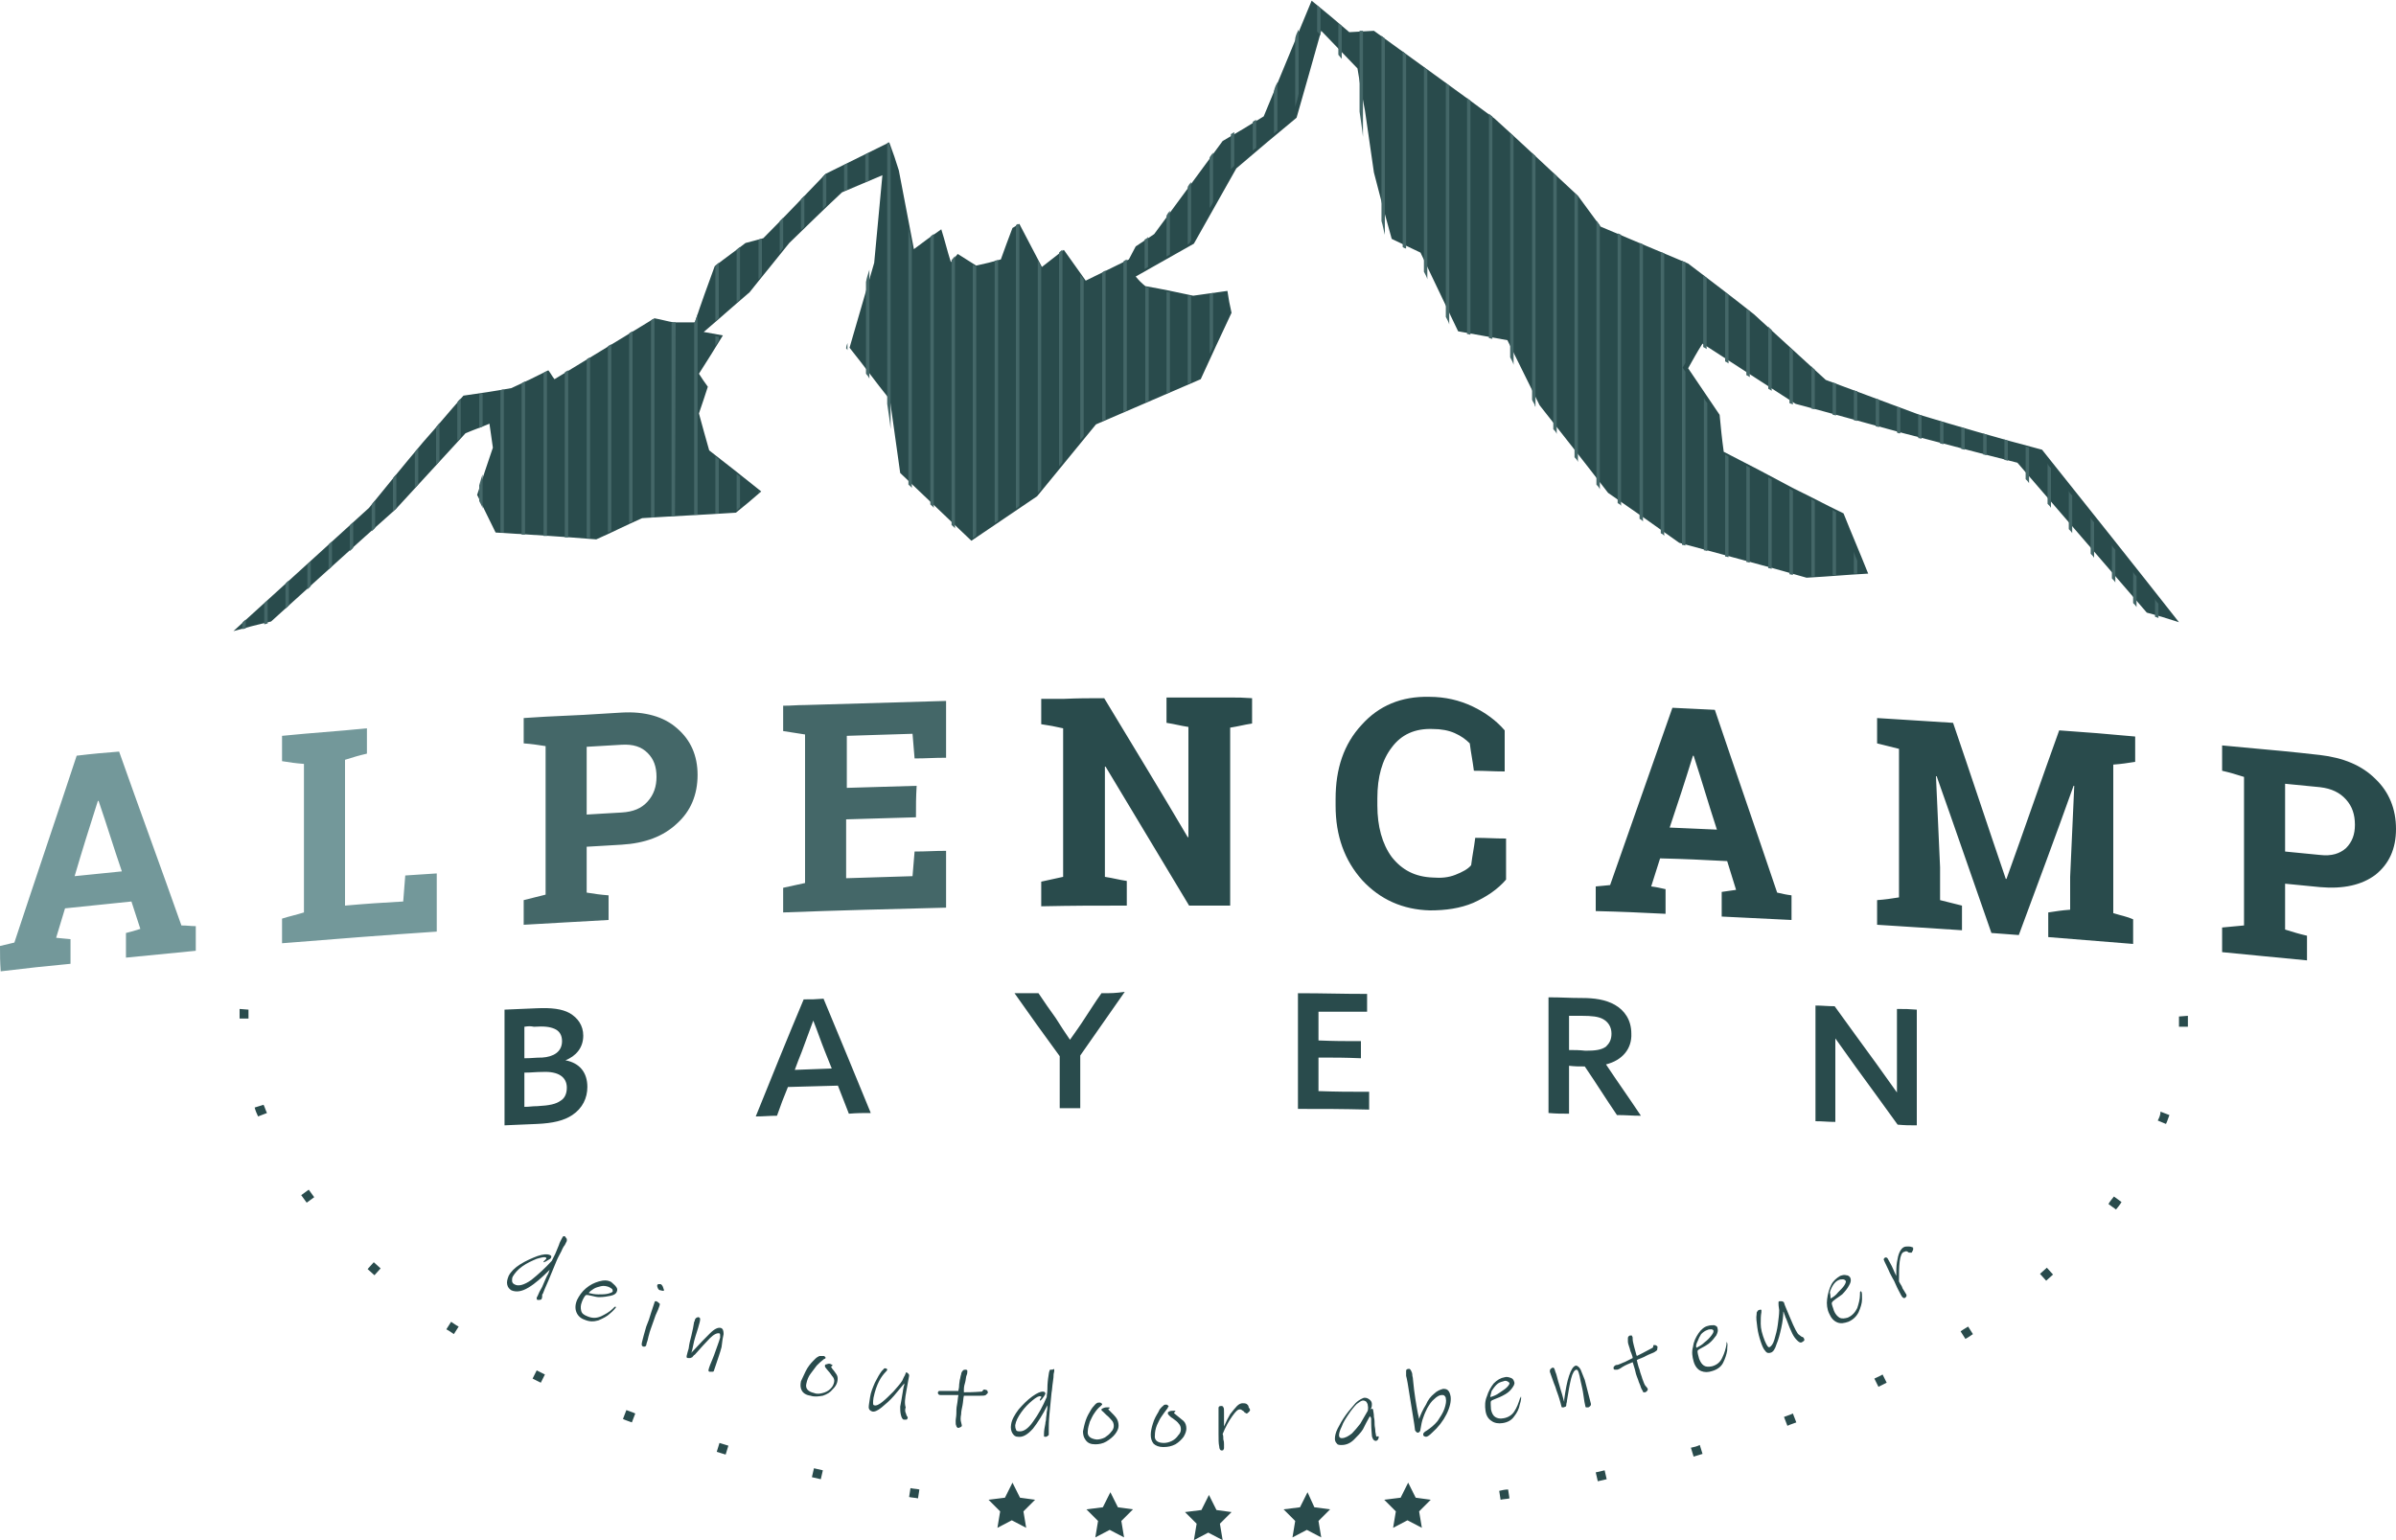 <?xml version="1.0" encoding="utf-8"?>
<!-- Generator: Adobe Illustrator 25.4.1, SVG Export Plug-In . SVG Version: 6.00 Build 0)  -->
<svg version="1.1" id="logo_x5F_ac" xmlns="http://www.w3.org/2000/svg" xmlns:xlink="http://www.w3.org/1999/xlink" x="0px"
	 y="0px" width="350px" height="225px" viewBox="0 0 350 225" style="enable-background:new 0 0 350 225;" xml:space="preserve">
<style type="text/css">
	.st0{fill:#73989A;}
	.st1{fill:#294B4C;}
	.st2{fill:#446768;}
</style>
<path id="fl_x5F_hell" class="st0" d="M0,138.2c0.9-0.2,1.3-0.3,2.1-0.5c3-9.1,6.1-18.2,9.1-27.3c2.5-0.3,3.7-0.4,6.2-0.6
	c3,8.5,6.1,16.9,9.1,25.4c0.9,0,1.3,0.1,2.1,0.1c0,1.5,0,2.2,0,3.6c-4.1,0.4-6.1,0.6-10.2,1c0-1.5,0-2.2,0-3.6
	c0.8-0.2,1.2-0.3,2.1-0.6c-0.5-1.6-0.8-2.4-1.3-4c-3.9,0.4-5.8,0.6-9.7,1c-0.5,1.7-0.8,2.6-1.3,4.3c0.8,0.1,1.2,0.1,2.1,0.2
	c0,1.5,0,2.2,0,3.6c-4.1,0.4-6.1,0.6-10.2,1.1C0,140.4,0,139.6,0,138.2z M10.9,128c2.8-0.3,4.1-0.4,6.9-0.7c-1.4-4.1-2-6.2-3.4-10.3
	h-0.1C12.9,121.4,12.2,123.6,10.9,128z M41.2,137.8c0-1.5,0-2.2,0-3.6c1.3-0.4,1.9-0.5,3.2-0.9c0-7.2,0-14.5,0-21.7
	c-1.3-0.1-1.9-0.2-3.2-0.4c0-1.5,0-2.2,0-3.7c1.3-0.1,1.9-0.2,3.2-0.3c2.4-0.2,3.6-0.3,6-0.5c1.3-0.1,1.9-0.2,3.2-0.3
	c0,1.5,0,2.2,0,3.7c-1.3,0.3-1.9,0.5-3.2,0.9c0,7.1,0,14.2,0,21.3c3.4-0.3,5.1-0.4,8.5-0.6c0.1-1.5,0.2-2.3,0.3-3.8
	c1.8-0.1,2.8-0.2,4.6-0.3c0,3.4,0,5.1,0,8.5C56.2,136.6,48.7,137.2,41.2,137.8z"/>
<path id="fl_x5F_dunkel" class="st1" d="M118.9,214.5c0.4,0.1,0.9,0.2,1.3,0.3l-0.3,1.3c-0.4-0.1-0.9-0.2-1.3-0.3L118.9,214.5z
	 M247,211.5l0.4,1.3c0.4-0.1,0.9-0.3,1.3-0.4l-0.4-1.3C247.9,211.3,247.5,211.4,247,211.5z M104.7,212.1c0.4,0.1,0.9,0.3,1.3,0.4
	l0.4-1.3c-0.4-0.1-0.9-0.3-1.3-0.4L104.7,212.1z M77.8,201.4c0.4,0.2,0.8,0.4,1.2,0.6l0.6-1.2c-0.4-0.2-0.8-0.4-1.2-0.6L77.8,201.4z
	 M219,217.8l0.2,1.3c0.4-0.1,0.9-0.1,1.3-0.2l-0.2-1.3C219.9,217.6,219.4,217.7,219,217.8z M233.1,215.1l0.3,1.3
	c0.4-0.1,0.9-0.2,1.3-0.3l-0.3-1.3C234,214.9,233.5,215,233.1,215.1z M91,207.3c0.4,0.2,0.8,0.3,1.3,0.5l0.5-1.3
	c-0.4-0.2-0.8-0.3-1.3-0.5L91,207.3z M132.8,218.7c0.4,0.1,0.9,0.1,1.3,0.2l0.2-1.3c-0.4-0.1-0.9-0.1-1.3-0.2L132.8,218.7z
	 M308,175.9l1.1,0.8c0.3-0.4,0.6-0.7,0.8-1.1l-1.1-0.8C308.5,175.2,308.2,175.5,308,175.9z M315.2,163.7l1.2,0.5
	c0.2-0.4,0.3-0.8,0.5-1.3l-1.3-0.5C315.6,162.9,315.4,163.3,315.2,163.7z M65.2,194.2c0.4,0.2,0.8,0.5,1.1,0.7l0.7-1.1
	c-0.4-0.2-0.8-0.5-1.1-0.7L65.2,194.2z M35,147.4c0,0.4,0,0.8,0,1.3v0.1h1.3v-0.1c0-0.4,0-0.8,0-1.2L35,147.4z M318.3,148.5v0.2
	c0,0.4,0,0.9,0,1.3h1.3c0-0.5,0-0.9,0-1.4v-0.2L318.3,148.5z M298,186.1l0.9,1c0.3-0.3,0.7-0.6,1-0.9l-0.9-1
	C298.7,185.5,298.3,185.8,298,186.1z M53.7,185.4c0.3,0.3,0.7,0.6,1,0.9l0.9-1c-0.3-0.3-0.7-0.6-1-0.9L53.7,185.4z M44,174.6
	c0.3,0.4,0.5,0.7,0.8,1.1l1.1-0.8c-0.3-0.4-0.5-0.7-0.8-1.1L44,174.6z M260.6,207l0.5,1.3c0.4-0.2,0.8-0.3,1.3-0.5l-0.5-1.3
	C261.5,206.7,261.1,206.8,260.6,207z M273.8,201.4l0.6,1.2c0.4-0.2,0.8-0.4,1.2-0.6l-0.6-1.2C274.7,201,274.2,201.2,273.8,201.4z
	 M37.2,161.8c0.1,0.4,0.3,0.9,0.5,1.3l1.3-0.5c-0.2-0.4-0.3-0.8-0.5-1.2L37.2,161.8z M286.4,194.5l0.7,1.1c0.4-0.2,0.8-0.5,1.1-0.7
	l-0.7-1.1C287.2,194,286.8,194.2,286.4,194.5z M179.6,101.9c-3.7,0-5.5,0-9.2,0c0,1.5,0,2.2,0,3.7c1.3,0.2,1.9,0.4,3.2,0.6
	c0,5.4,0,10.7,0,16.1h-0.1c-4-6.8-8.1-13.5-12.2-20.3c-2.4,0-3.6,0-6,0.1c-1.3,0-1.9,0-3.2,0c0,1.5,0,2.2,0,3.7
	c1.3,0.2,1.9,0.3,3.2,0.6c0,7.2,0,14.5,0,21.7c-1.3,0.3-1.9,0.4-3.2,0.7c0,1.5,0,2.2,0,3.6c5-0.1,7.5-0.1,12.5-0.1
	c0-1.5,0-2.2,0-3.6c-1.3-0.2-1.9-0.4-3.2-0.6c0-5.4,0-10.7,0-16.1h0.1c4.1,6.8,8.1,13.5,12.2,20.3c2.4,0,3.6,0,6,0
	c0-8.7,0-17.3,0-26c1.3-0.2,1.9-0.4,3.2-0.6c0-1.5,0-2.2,0-3.7C181.5,101.9,180.9,101.9,179.6,101.9z M220,128.5c0-2.4,0-3.6,0-6
	c-1.8,0-2.7-0.1-4.5-0.1c-0.2,1.6-0.4,2.4-0.6,4c-0.5,0.6-1.3,1-2.3,1.4c-1,0.4-2.1,0.5-3.3,0.4c-2.6-0.1-4.5-1.1-6-3
	c-1.4-1.9-2.1-4.5-2.1-7.5c0-0.4,0-0.6,0-1.1c0-3.1,0.7-5.6,2.1-7.4c1.4-1.9,3.4-2.8,6-2.7c1.2,0,2.3,0.2,3.2,0.6s1.6,0.9,2.2,1.5
	c0.2,1.6,0.4,2.4,0.6,4c1.8,0,2.7,0.1,4.5,0.1c0-2.4,0-3.6,0-6c-1.2-1.4-2.8-2.6-4.7-3.5s-4-1.4-6.3-1.4c-4.1-0.1-7.4,1.3-9.9,4.1
	c-2.6,2.8-3.8,6.4-3.8,10.8c0,0.4,0,0.6,0,1c0,4.4,1.3,8,3.9,10.9c2.6,2.8,5.9,4.3,9.9,4.4c2.3,0,4.4-0.3,6.3-1.1
	C217.2,131,218.8,129.9,220,128.5z M243.3,129.9c0,1.5,0,2.2,0,3.6c-4.1-0.2-6.1-0.3-10.2-0.4c0-1.5,0-2.2,0-3.6
	c0.9-0.1,1.3-0.1,2.1-0.2c3-8.6,6.1-17.3,9.1-25.9c2.5,0.1,3.7,0.2,6.2,0.3c3,8.9,6.1,17.8,9.1,26.7c0.9,0.2,1.3,0.3,2.1,0.4
	c0,1.5,0,2.2,0,3.6c-4.1-0.2-6.1-0.3-10.2-0.5c0-1.5,0-2.2,0-3.6c0.8-0.1,1.3-0.2,2.1-0.3c-0.5-1.7-0.8-2.5-1.3-4.2
	c-3.9-0.2-5.8-0.3-9.8-0.4c-0.5,1.6-0.8,2.5-1.3,4.1C242,129.6,242.4,129.7,243.3,129.9z M243.9,120.9c2.8,0.1,4.1,0.2,6.9,0.3
	c-1.4-4.3-2-6.5-3.4-10.8h-0.1C246,114.6,245.3,116.7,243.9,120.9z M308.7,133.4c0-7.2,0-14.5,0-21.7c1.3-0.1,1.9-0.2,3.2-0.4
	c0-1.5,0-2.2,0-3.7c-4.4-0.4-6.7-0.6-11.1-0.9c-2.6,7.2-5.1,14.5-7.7,21.7H293c-2.6-7.6-5.1-15.2-7.7-22.8c-3.1-0.2-4.7-0.3-7.9-0.5
	c-1.3-0.1-1.9-0.1-3.2-0.2c0,1.5,0,2.2,0,3.7c1.3,0.3,1.9,0.5,3.2,0.8c0,7.2,0,14.5,0,21.7c-1.3,0.2-1.9,0.3-3.2,0.4
	c0,1.5,0,2.2,0,3.6c5,0.3,7.5,0.5,12.4,0.8c0-1.5,0-2.2,0-3.6c-1.3-0.3-1.9-0.5-3.2-0.8c0-1.9,0-2.9,0-4.8
	c-0.2-4.4-0.4-8.9-0.6-13.3h0.1c2.7,7.6,5.3,15.2,8,22.9c1.6,0.1,2.4,0.2,4,0.3c2.7-7.3,5.4-14.5,8-21.8h0.1
	c-0.2,4.4-0.4,8.9-0.6,13.3c0,1.9,0,2.9,0,4.8c-1.3,0.1-1.9,0.2-3.2,0.4c0,1.5,0,2.2,0,3.6c5,0.4,7.5,0.6,12.4,1c0-1.5,0-2.2,0-3.6
	C310.7,133.9,310,133.8,308.7,133.4z M350,121.1c0,2.9-1,5.1-3,6.7c-2,1.5-4.7,2.1-8.1,1.8c-2-0.2-3-0.3-5.1-0.5c0,2.7,0,4,0,6.7
	c1.3,0.4,1.9,0.6,3.2,0.9c0,1.5,0,2.2,0,3.6c-5-0.5-7.5-0.7-12.4-1.2c0-1.5,0-2.2,0-3.6c1.3-0.1,1.9-0.2,3.2-0.3
	c0-7.2,0-14.5,0-21.7c-1.3-0.4-1.9-0.6-3.2-0.9c0-1.5,0-2.2,0-3.7c1.3,0.1,1.9,0.2,3.2,0.3c4.4,0.4,6.7,0.6,11.1,1.1
	c3.4,0.4,6.1,1.5,8.1,3.5C349,115.7,350,118.2,350,121.1z M344,120.5c0-1.5-0.4-2.7-1.3-3.7s-2.1-1.6-3.8-1.8c-2-0.2-3-0.3-5.1-0.5
	c0,4,0,6,0,9.9c2,0.2,3,0.3,5.1,0.5c1.7,0.2,2.9-0.2,3.8-1C343.6,123,344,121.9,344,120.5z M83.6,162.9c-1.2,0.8-2.8,1.2-5.2,1.3
	c-1.9,0.1-2.8,0.1-4.7,0.2c0-5.6,0-11.3,0-16.9c1.9-0.1,2.8-0.1,4.7-0.2c2.2-0.1,3.7,0.1,4.8,0.7c1.2,0.7,2,1.8,2,3.3
	c0,1.8-1.1,3-2.6,3.6l0,0c2.1,0.4,3.2,1.8,3.2,3.9C85.8,160.4,85.1,161.9,83.6,162.9z M76.6,150c0,1.8,0,2.8,0,4.6
	c1.1,0,1.6-0.1,2.6-0.1c1.6-0.1,2.9-0.8,2.9-2.4c0-0.9-0.4-1.5-1.1-1.8s-1.5-0.4-3-0.3C77.5,149.9,77.2,149.9,76.6,150z M82.8,158.9
	c0-1.6-1.3-2.4-3.5-2.3c-1.1,0-1.6,0.1-2.7,0.1c0,2,0,3,0,5c0.8,0,1.1-0.1,1.9-0.1c1.8-0.1,2.7-0.3,3.4-0.8
	C82.4,160.5,82.8,159.9,82.8,158.9z M127.2,162.6c-1.3,0-1.9,0-3.2,0.1c-0.6-1.6-1-2.5-1.6-4.1c-2.9,0.1-4.4,0.1-7.3,0.2
	c-0.7,1.7-1,2.5-1.6,4.2c-1.2,0-1.8,0.1-3.1,0.1c2.3-5.7,4.6-11.4,7-17.1c1.2,0,1.7,0,2.9-0.1C122.6,151.4,124.9,157,127.2,162.6z
	 M121.5,156.1c-0.4-1-0.6-1.5-1-2.5c-0.6-1.5-1.1-3-1.7-4.5l0,0c-0.6,1.6-1.1,3-1.7,4.6c-0.4,1-0.6,1.5-1,2.6
	C118.2,156.2,119.3,156.2,121.5,156.1z M160.9,145.1c-1,1.4-1.4,2.1-2.4,3.6c-0.7,1.1-1.5,2.2-2.2,3.2l0,0c-0.7-1-1.4-2.1-2.1-3.2
	c-1-1.4-1.5-2.1-2.5-3.6c-1.4,0-2.1,0-3.5,0c2.6,3.7,3.9,5.5,6.6,9.2c0,3.1,0,4.6,0,7.6c1.2,0,1.8,0,3,0c0-3.1,0-4.6,0-7.7
	c2.6-3.7,3.9-5.6,6.5-9.3C162.9,145.1,162.3,145.1,160.9,145.1z M199.7,147.8c0-1.1,0-1.6,0-2.6c-4,0-6.1-0.1-10.1-0.1
	c0,5.6,0,11.3,0,16.9c4.1,0,6.2,0,10.4,0.1c0-1.1,0-1.6,0-2.6c-3,0-4.4,0-7.4-0.1c0-2,0-2.9,0-4.9c2.5,0,3.7,0,6.2,0.1
	c0-1,0-1.5,0-2.5c-2.5,0-3.7,0-6.2-0.1c0-1.7,0-2.5,0-4.2C195.4,147.8,196.8,147.8,199.7,147.8z M234.6,155.5c2,3,3.1,4.5,5.1,7.5
	c-1.4,0-2.1-0.1-3.5-0.1c-1.9-2.8-2.8-4.3-4.7-7.1c-0.9,0-1.4,0-2.3-0.1c0,2.8,0,4.2,0,7c-1.2,0-1.8,0-3-0.1c0-5.6,0-11.3,0-16.9
	c2,0,3,0.1,4.9,0.1c1.7,0,3.4,0.2,4.8,1c1.4,0.8,2.4,2.2,2.4,4.2C238.4,153.2,237,154.9,234.6,155.5z M235.4,151
	c0-1-0.5-1.7-1.2-2.1c-0.7-0.4-1.7-0.5-3.2-0.5c-0.7,0-1.1,0-1.8,0c0,2,0,3,0,5c0.9,0,1.4,0,2.4,0.1c1.4,0,2.3-0.1,3-0.6
	C235.1,152.4,235.4,151.9,235.4,151z M277.1,154.5c0,1.8,0,3.5,0,5.1l0,0c-1-1.4-2-2.8-3-4.2c-2.5-3.4-3.7-5.1-6.1-8.4
	c-1.1,0-1.7-0.1-2.8-0.1c0,5.6,0,11.3,0,16.9c1.2,0,1.7,0.1,2.9,0.1c0-2.8,0-4.3,0-7.1c0-1.8,0-3.5,0-5.1l0,0c1,1.4,2,2.8,3,4.2
	c2.5,3.4,3.7,5.1,6.1,8.4c1.1,0.1,1.7,0.1,2.8,0.1c0-5.6,0-11.3,0-16.9c-1.2-0.1-1.7-0.1-2.9-0.1
	C277.1,150.2,277.1,151.6,277.1,154.5z M82.5,180.6c-0.1,0-0.1,0-0.2,0l-0.1,0.1c-0.1,0.2-0.3,0.5-0.5,1c0,0.1-0.2,0.5-0.6,1.5
	c-0.2,0.4-0.3,0.6-0.5,1c-1,1.1-2,2-3,2.8c-1,0.7-1.9,1-2.5,0.6c-0.2-0.1-0.3-0.3-0.3-0.5s0-0.4,0.1-0.6c0.3-0.5,0.7-1,1.4-1.5
	c0.7-0.5,1.4-0.8,2.1-1.1c0.7-0.2,1.1-0.3,1.3-0.2c0,0,0.1,0,0.1,0.1v0.1c0,0-0.1,0.1-0.2,0.2c-0.1,0.1-0.1,0.1-0.2,0.2
	c0,0,0,0,0,0.1l0,0c0,0,0.1,0,0.3-0.1s0.3-0.2,0.5-0.3s0.3-0.2,0.3-0.3c0.1-0.2,0-0.3-0.3-0.4c-0.3-0.1-0.8-0.1-1.7,0.2
	c-0.8,0.3-1.7,0.7-2.5,1.2s-1.4,1.1-1.7,1.7c-0.2,0.5-0.3,0.9-0.2,1.3c0.1,0.4,0.3,0.6,0.6,0.8c0.7,0.3,1.5,0.2,2.5-0.4
	c1-0.6,2-1.5,3.1-2.6c-0.1,0.3-0.2,0.6-0.4,0.9c-0.2,0.4-0.3,0.7-0.4,0.9c-0.1,0.3-0.2,0.4-0.3,0.7c-0.3,0.5-0.5,0.9-0.7,1.4
	c-0.1,0.1-0.1,0.2-0.1,0.3s0,0.1,0.1,0.2c0.1,0,0.2,0,0.3,0c0.2,0,0.3-0.1,0.3-0.1s0.1-0.2,0.1-0.4c0-0.1,0-0.1,0-0.2
	c0-0.1,0-0.1,0.1-0.2c0.1-0.3,0.4-1,0.8-1.9c0.4-1,0.8-1.9,1.2-2.9c0.2-0.5,0.5-1,0.7-1.4c0.2-0.5,0.4-0.8,0.5-0.9
	c0.1-0.2,0.2-0.4,0.3-0.6c0-0.1,0-0.2,0-0.3C82.6,180.7,82.5,180.6,82.5,180.6z M90,188c0.2,0.2,0.2,0.5,0.1,0.7
	c-0.1,0.3-0.4,0.5-0.9,0.6s-1,0.2-1.7,0.2c-0.6,0-1.6-0.4-1.9-0.3c-0.2,0.1-0.5,0.7-0.6,1c-0.2,0.5-0.2,0.9-0.1,1.3
	c0.1,0.4,0.4,0.6,0.9,0.8c0.7,0.3,1.3,0.3,2,0c0.6-0.3,1.2-0.6,1.7-1.1c0,0,0.1-0.1,0.2-0.2c0.1-0.1,0.1-0.1,0.2-0.1s0.1,0.1,0,0.2
	c-0.1,0.1-0.3,0.4-0.8,0.8c-0.4,0.4-1,0.7-1.7,1c-0.7,0.2-1.3,0.2-2-0.1c-0.6-0.2-1-0.6-1.2-1.1s-0.2-1.1,0.1-1.8
	c0.3-0.6,0.7-1.2,1.3-1.7c0.6-0.5,1.2-0.8,1.9-1c0.7-0.2,1.3-0.2,1.8,0.1C89.6,187.6,89.9,187.8,90,188z M89.4,188.3
	c-0.1-0.1-0.3-0.2-0.5-0.3c-0.3-0.1-0.7-0.2-1.1-0.1c-0.4,0.1-0.8,0.2-1.1,0.4c-0.3,0.2-0.6,0.4-0.7,0.6c0.4,0.1,0.9,0.2,1.4,0.2
	s1,0,1.4-0.1s0.6-0.2,0.7-0.3C89.5,188.5,89.5,188.4,89.4,188.3z M95.9,190.1c-0.1,0-0.2,0-0.2,0s-0.1,0.1-0.1,0.2
	c-0.1,0.3-0.3,0.9-0.5,1.5c-0.2,0.7-0.4,1.3-0.7,2c-0.3,1-0.5,1.8-0.6,2.2s-0.1,0.6,0.1,0.7c0.1,0,0.2,0.1,0.3,0
	c0.1,0,0.2-0.1,0.2-0.2c0-0.1,0.1-0.4,0.2-0.7c0.1-0.5,0.2-0.8,0.2-0.8c0.1-0.5,0.4-1.2,0.7-2.1c0.2-0.6,0.3-0.9,0.6-1.5
	c0.2-0.5,0.3-0.8,0.3-0.9C96.2,190.3,96.1,190.2,95.9,190.1z M96.8,187.9c-0.1-0.1-0.1-0.2-0.3-0.3c-0.1,0-0.2,0-0.3,0
	c-0.1,0-0.2,0.1-0.2,0.2c0,0.1,0,0.2,0.1,0.4s0.2,0.3,0.4,0.3c0.3,0.1,0.5,0.1,0.5,0c0,0,0-0.1-0.1-0.3
	C96.9,188.1,96.8,188,96.8,187.9z M105.7,194.9c0-0.5-0.1-0.8-0.4-0.9c-0.4-0.1-0.9,0.1-1.6,0.8s-1.5,1.5-2.4,2.5
	c-0.1,0.1-0.1,0.1-0.2,0.2c0,0.1-0.1,0.1-0.1,0.1c0.1-0.2,0.2-0.8,0.4-1.7c0.1-0.3,0.1-0.4,0.2-0.7c0.3-0.9,0.5-1.6,0.6-2
	s0.1-0.6,0-0.7c-0.2-0.1-0.3-0.1-0.4,0c-0.1,0-0.2,0.1-0.3,0.3c0,0.1,0,0.2-0.1,0.3c-0.1,0.6-0.2,1.2-0.4,2
	c-0.2,0.8-0.3,1.1-0.4,1.9c-0.1,0.4-0.2,0.6-0.3,1.1c0,0.1,0,0.1,0,0.2c0,0,0.1,0.1,0.2,0.1s0.2,0,0.3,0c0.1,0,0.2-0.1,0.3-0.1
	c0.2-0.2,0.2-0.3,0.4-0.4c0.9-1,1.6-1.8,2.2-2.4c0.6-0.6,1.1-0.8,1.4-0.7c0.1,0,0.1,0.2,0.1,0.6c-0.1,0.3-0.2,0.7-0.4,1.2
	c-0.2,0.5-0.4,1.2-0.7,1.9c-0.3,0.7-0.5,1.2-0.6,1.6c0,0.1,0,0.1,0,0.2c0.1,0.1,0.1,0.1,0.2,0.1s0.3,0,0.4,0s0.2-0.1,0.2-0.2
	c0.5-1.5,0.9-2.6,1.1-3.4C105.5,195.9,105.6,195.3,105.7,194.9z M121.6,200c-0.1-0.2-0.2-0.3-0.2-0.3s0-0.1,0.1-0.1l0.1-0.1v-0.1
	c0,0-0.1,0-0.2-0.1c-0.2-0.1-0.4-0.1-0.6,0c-0.2,0-0.3,0.1-0.3,0.2c0,0.1,0,0.2,0.1,0.3s0.2,0.3,0.4,0.5c0.3,0.3,0.5,0.7,0.7,0.9
	c0.2,0.3,0.2,0.6,0.1,0.9c-0.1,0.3-0.2,0.5-0.5,0.8s-0.7,0.5-1.1,0.6s-0.8,0.2-1.3,0c-0.9-0.2-1.3-0.7-1.1-1.4
	c0.1-0.5,0.3-1,0.6-1.4c0.3-0.4,0.6-0.8,0.9-1.2c0.3-0.3,0.6-0.6,1-0.9c0,0,0.1-0.1,0.2-0.1c0.1-0.1,0.1-0.1,0.1-0.1
	c0-0.1,0-0.1-0.1-0.2c-0.1-0.1-0.1-0.1-0.2-0.1c-0.2,0-0.4,0-0.6,0c-0.2,0.1-0.4,0.2-0.6,0.4s-0.3,0.3-0.3,0.3
	c-0.4,0.4-0.8,0.9-1.1,1.5c-0.3,0.6-0.5,1.1-0.7,1.5c-0.1,0.5-0.1,0.9,0.1,1.3c0.2,0.4,0.6,0.7,1.3,0.8c0.6,0.2,1.2,0.1,1.8,0
	c0.6-0.2,1.1-0.5,1.4-0.9c0.4-0.4,0.6-0.7,0.7-1.1c0.1-0.4,0.1-0.8-0.1-1.1C122.1,200.7,121.9,200.3,121.6,200z M132.4,203.2
	c0.2-1,0.3-1.8,0.4-2.2c0-0.1,0-0.2-0.1-0.3s-0.2-0.2-0.3-0.2c0,0-0.1,0-0.1,0.1s-0.1,0.2-0.1,0.3c-0.2,0.3-0.3,0.6-0.4,0.8
	c-0.3,0.5-0.8,1-1.3,1.6c-0.6,0.6-1.1,1.1-1.6,1.5s-0.9,0.6-1.2,0.5c-0.2,0-0.2-0.4-0.1-1.1c0.2-1,0.5-1.8,0.8-2.4
	c0.3-0.6,0.7-1.1,1-1.4c0.1-0.1,0.2-0.2,0.2-0.3s-0.1-0.2-0.3-0.2c-0.1,0-0.2,0-0.2,0.1c-0.1,0.1-0.2,0.2-0.3,0.3
	c-0.3,0.4-0.6,0.9-1,1.7c-0.3,0.7-0.6,1.4-0.7,2.1c-0.1,0.7-0.2,1.2-0.2,1.5s0.2,0.5,0.5,0.6s0.8-0.1,1.4-0.6c0.6-0.5,1.2-1,1.8-1.7
	s1.1-1.3,1.5-1.8c0,0.1,0,0.3-0.1,0.5c0,0.2-0.1,0.4-0.1,0.6c-0.2,1.1-0.3,1.9-0.4,2.3c0,0.4,0,0.8,0.1,1.2s0.2,0.6,0.4,0.7
	c0.2,0,0.3,0,0.4,0s0.2-0.2,0.2-0.3c0,0,0-0.1-0.1-0.2c-0.1-0.1-0.1-0.3-0.2-0.5c-0.1-0.2-0.1-0.5,0-0.8
	C132.1,205,132.2,204.3,132.4,203.2z M143.8,203c-0.1,0-0.1,0-0.2,0.1c-0.1,0.1-0.1,0.2-0.2,0.2c-1.3,0.1-2.1,0.1-2.6,0.1
	c0-0.1,0-0.2,0-0.4c0-0.4,0.1-0.8,0.2-1.1c0.1-0.4,0.1-0.8,0.2-1c0.1-0.2,0.1-0.4,0.1-0.5s0-0.1,0-0.2c0,0-0.1-0.1-0.2-0.1
	c-0.2,0-0.4,0-0.5,0.2c-0.1,0.1-0.2,0.3-0.2,0.5c-0.1,0.2-0.1,0.5-0.2,0.8c0,0.2-0.1,0.5-0.1,0.9c0,0.3-0.1,0.5-0.1,0.7
	c-0.2,0-0.7,0-1.3,0c-0.1,0-0.3,0-0.5,0c-0.3,0-0.5,0-0.6,0c-0.2,0-0.3,0-0.4,0c-0.1,0-0.1,0.1-0.2,0.2c0,0.1,0,0.2,0.1,0.3
	s0.2,0.1,0.3,0.1s0.4,0,0.9,0c0.6,0,1.1,0,1.7,0c-0.1,0.5-0.1,0.9-0.2,1.4c-0.1,0.5-0.1,0.9-0.1,1.3c0,0.4-0.1,0.8-0.1,1.1
	s0,0.6,0.1,0.7c0,0.1,0,0.1,0.1,0.2l0.1,0.1c0.1,0,0.2,0,0.4-0.1c0.1-0.1,0.2-0.1,0.2-0.2c0,0,0-0.2-0.1-0.5s-0.1-0.7,0-1.2
	c0-0.4,0.1-0.8,0.2-1.3c0.1-0.5,0.1-1,0.2-1.4c0.4,0,0.6,0,0.9,0c0.1,0,0.6,0,1.5,0c0.4,0,0.6,0,0.8-0.1c0.1-0.1,0.2-0.2,0.3-0.3
	c0-0.1,0-0.2-0.1-0.4C144,203.1,144,203,143.8,203z M153.6,200.1c-0.1,0-0.1,0-0.2,0c0,0-0.1,0.1-0.1,0.2c-0.1,0.2-0.1,0.6-0.2,1.1
	c0,0.1-0.1,0.6-0.1,1.6c0,0.5-0.1,0.7-0.1,1.1c-0.6,1.4-1.2,2.5-2,3.6c-0.7,1-1.4,1.5-2.1,1.4c-0.2,0-0.4-0.1-0.4-0.3
	c-0.1-0.2-0.1-0.4-0.1-0.6c0.1-0.6,0.4-1.2,0.9-1.9s1-1.2,1.6-1.7s1-0.7,1.2-0.6h0.1v0.1c0,0,0,0.1-0.1,0.2
	c-0.1,0.1-0.1,0.2-0.1,0.2s0,0,0,0.1c0,0,0,0,0.1,0c0,0,0.1-0.1,0.2-0.2c0.1-0.1,0.2-0.3,0.3-0.4c0.1-0.2,0.2-0.3,0.2-0.4
	c0-0.2-0.1-0.3-0.4-0.3c-0.3,0-0.8,0.2-1.5,0.7s-1.4,1.2-2,1.9c-0.6,0.8-1,1.5-1.1,2.2c-0.1,0.5,0,1,0.2,1.3s0.4,0.5,0.8,0.5
	c0.7,0.1,1.4-0.3,2.2-1.2c0.7-0.9,1.4-2,2.1-3.4c0,0.3,0,0.6-0.1,1c0,0.4-0.1,0.7-0.1,1s-0.1,0.4-0.1,0.7c-0.1,0.5-0.2,1-0.2,1.5
	c0,0.1,0,0.2,0,0.3s0.1,0.1,0.2,0.1c0.1,0,0.2,0,0.3-0.1s0.2-0.1,0.2-0.2c0-0.1,0-0.2,0-0.5c0-0.1,0-0.1,0-0.2s0-0.1,0-0.2
	c0-0.3,0-1,0.1-2.1s0.2-2.1,0.3-3.1c0.1-0.5,0.1-1,0.2-1.6s0.1-0.9,0.1-1c0-0.3,0.1-0.4,0.1-0.7c0-0.1,0-0.2-0.1-0.2
	C153.8,200.1,153.7,200.1,153.6,200.1z M161.6,210.6c0.5-0.3,1-0.7,1.3-1.1s0.5-0.8,0.5-1.2s-0.1-0.8-0.3-1.1s-0.5-0.6-0.9-1
	c-0.2-0.2-0.3-0.3-0.3-0.3s0-0.1,0.1-0.1l0.1-0.1c0,0,0-0.1-0.1-0.1c0,0-0.1,0-0.2,0c-0.2,0-0.4,0-0.6,0.1s-0.3,0.1-0.3,0.2
	c0,0.1,0,0.2,0.2,0.3c0.1,0.1,0.3,0.3,0.5,0.5c0.4,0.3,0.6,0.6,0.8,0.8s0.3,0.5,0.3,0.8s-0.1,0.6-0.4,0.9c-0.2,0.3-0.6,0.6-0.9,0.8
	c-0.4,0.2-0.8,0.3-1.2,0.3c-0.9-0.1-1.4-0.5-1.3-1.2c0-0.5,0.2-1,0.3-1.4c0.2-0.4,0.4-0.9,0.7-1.3c0.2-0.3,0.5-0.7,0.9-1l0.1-0.1
	l0.1-0.1c0-0.1,0-0.1-0.1-0.2c-0.1,0-0.1-0.1-0.2-0.1c-0.2,0-0.4,0-0.5,0.1c-0.2,0.1-0.3,0.3-0.5,0.5s-0.2,0.3-0.3,0.4
	c-0.3,0.5-0.6,1-0.8,1.6s-0.3,1.1-0.4,1.6c0,0.5,0.1,0.9,0.4,1.3s0.7,0.6,1.4,0.6C160.5,211,161.1,210.9,161.6,210.6z M171.8,206.7
	c-0.2-0.2-0.3-0.2-0.3-0.3c0,0,0-0.1,0.1-0.1l0.1-0.1c0,0,0-0.1-0.1-0.1c0,0-0.1,0-0.2,0c-0.2,0-0.4,0-0.6,0.1
	c-0.2,0.1-0.2,0.1-0.2,0.3c0,0.1,0.1,0.2,0.2,0.3c0.1,0.1,0.3,0.3,0.5,0.4c0.4,0.3,0.7,0.5,0.9,0.8c0.2,0.2,0.3,0.5,0.3,0.8
	s-0.1,0.6-0.4,0.9c-0.2,0.3-0.5,0.6-0.9,0.8s-0.8,0.3-1.2,0.3c-0.9,0-1.4-0.4-1.3-1.1c0-0.5,0.1-1,0.3-1.5c0.2-0.4,0.4-0.9,0.7-1.3
	c0.2-0.3,0.5-0.7,0.8-1.1c0,0,0.1-0.1,0.1-0.2c0.1-0.1,0.1-0.1,0.1-0.1c0-0.1,0-0.1-0.1-0.2c-0.1,0-0.1-0.1-0.2-0.1
	c-0.2,0-0.4,0-0.5,0.2c-0.2,0.1-0.3,0.3-0.5,0.5c-0.1,0.2-0.2,0.4-0.2,0.4c-0.3,0.5-0.6,1-0.8,1.7c-0.2,0.6-0.3,1.2-0.3,1.6
	c0,0.5,0.1,0.9,0.4,1.3c0.3,0.3,0.8,0.5,1.4,0.5c0.7,0,1.2-0.1,1.8-0.4c0.5-0.3,0.9-0.7,1.2-1.1c0.3-0.5,0.4-0.9,0.4-1.2
	c0-0.4-0.1-0.8-0.4-1.1C172.5,207.3,172.2,207,171.8,206.7z M182.1,205.1c-0.2-0.1-0.4-0.1-0.6-0.1c-0.2,0-0.5,0.1-0.8,0.4
	s-0.6,0.7-1,1.2c-0.3,0.5-0.6,1.1-0.9,1.8c0-0.9,0-1.3,0-2.1c0-0.4,0-0.6-0.1-0.7c0-0.1-0.1-0.2-0.3-0.2c-0.3,0-0.4,0.1-0.4,0.3
	c0,0.3,0,0.9,0,1.7c0,0.5,0,0.9,0,1.3c0,0.4,0,0.7,0,0.8c0,0.8,0,1.4,0.1,1.8c0,0.4,0.2,0.6,0.3,0.6c0.2,0,0.3,0,0.3-0.1
	c0.1-0.1,0.1-0.2,0.1-0.3c0-0.2,0-0.3,0-0.5s0-0.4-0.1-0.7c0-0.3,0-0.6-0.1-0.8c0.4-1,0.9-1.9,1.4-2.6c0.5-0.7,0.8-1,1.1-1
	c0.1,0,0.2,0,0.3,0.1s0.2,0.1,0.3,0.2c0.1,0.1,0.1,0.2,0.2,0.2s0.1,0.1,0.2,0.1c0.1,0,0.2-0.1,0.3-0.2c0.1-0.1,0.2-0.2,0.2-0.3
	s-0.1-0.3-0.2-0.4C182.4,205.3,182.2,205.2,182.1,205.1z M201.4,209.9c0,0.1,0,0.2-0.1,0.4c-0.1,0.1-0.2,0.2-0.3,0.2
	c-0.2,0-0.3-0.1-0.4-0.2c-0.1-0.2-0.2-0.4-0.2-0.6c0-0.2-0.1-0.9-0.1-1.9c0-0.2,0-0.3,0-0.5s-0.1-0.3-0.2-0.4
	c-0.4,0.7-0.7,1.3-1,1.9c-0.3,0.5-0.8,1-1.3,1.5s-1.1,0.8-1.8,0.8c-0.3,0-0.6,0-0.7-0.2c-0.2-0.2-0.3-0.4-0.3-0.7
	c0-0.4,0.1-0.9,0.4-1.5c0.3-0.6,0.7-1.3,1.2-2s1-1.2,1.4-1.7c0.3-0.3,0.6-0.5,0.8-0.6s0.4-0.2,0.5-0.2s0.3,0,0.5,0.1
	s0.3,0.2,0.4,0.3c0.1,0.1,0.2,0.3,0.2,0.5c0,0.3,0,0.5-0.2,0.8c0.1,0,0.1-0.1,0.2-0.1c0.1,0,0.2,0.1,0.2,0.3c0,0.1,0.1,0.4,0.1,0.9
	c0.1,0.4,0.1,0.8,0.1,1.1s0.1,0.6,0.1,0.9s0.1,0.5,0.1,0.7c0,0.1,0.1,0.1,0.1,0.2C201.3,209.8,201.4,209.8,201.4,209.9z
	 M199.8,205.3c0-0.2-0.1-0.3-0.2-0.5c-0.1-0.1-0.3-0.2-0.5-0.2s-0.5,0.2-0.9,0.5c-0.4,0.4-0.8,0.9-1.2,1.5s-0.8,1.2-1,1.8
	c-0.3,0.6-0.4,1-0.4,1.3s0.2,0.4,0.4,0.4c0.5,0,1-0.3,1.5-0.7c0.4-0.4,0.8-0.9,1.2-1.4c0.3-0.5,0.7-1.2,1.1-1.9
	C199.8,206,199.9,205.7,199.8,205.3z M211.5,203.1c-0.2-0.2-0.5-0.2-0.7-0.2c-0.4,0.1-0.9,0.3-1.3,0.7c-0.5,0.4-0.9,0.9-1.2,1.6
	c-0.2,0.3-0.4,0.7-0.6,1.1c-0.2,0.4-0.3,0.7-0.4,1c0-0.1-0.1-0.4-0.2-0.9c-0.2-1.1-0.5-2.7-0.7-4.9c0-0.3-0.1-0.4-0.1-0.7
	c0-0.2-0.1-0.4-0.2-0.6c-0.1-0.2-0.3-0.3-0.4-0.2c-0.2,0-0.3,0.1-0.3,0.3c0,0.1,0,0.1,0,0.2c0,0.1,0,0.1,0,0.2v0.1c0,0,0,0.1,0,0.2
	c0.1,0.3,0.3,1.4,0.6,3.4s0.6,3.5,0.7,4.5c0,0.1,0.1,0.2,0.2,0.3c0.1,0.1,0.2,0.1,0.2,0.1c0.2,0,0.4-0.2,0.4-0.5
	c0.1-0.6,0.2-1.2,0.4-1.7c0.2-0.6,0.4-1,0.6-1.4c0.3-0.5,0.6-1,1-1.3c0.4-0.4,0.8-0.6,1.1-0.6c0.2,0,0.3,0,0.4,0.1s0.2,0.2,0.2,0.4
	c0.1,0.4,0,0.9-0.2,1.5s-0.6,1.2-1,1.8c-0.5,0.6-1,1-1.6,1.4c-0.2,0.1-0.3,0.2-0.4,0.3c-0.1,0.1-0.1,0.2-0.1,0.3s0.1,0.2,0.1,0.2
	s0.2,0.1,0.3,0.1c0.2,0,0.5-0.2,0.9-0.6c0.9-0.8,1.6-1.7,2.1-2.7s0.7-1.9,0.6-2.6C211.8,203.5,211.7,203.3,211.5,203.1z
	 M222.2,204.1c0,0.2,0,0.5-0.2,1.1c-0.1,0.6-0.4,1.2-0.8,1.7c-0.4,0.6-1,0.9-1.7,1c-0.6,0.1-1.2,0-1.6-0.3c-0.5-0.3-0.8-0.8-0.9-1.5
	c-0.1-0.7-0.1-1.4,0.2-2.1c0.2-0.7,0.6-1.4,1-1.9c0.5-0.5,1-0.8,1.6-0.9c0.3-0.1,0.6,0,0.9,0.1c0.3,0.1,0.4,0.3,0.5,0.6
	s-0.1,0.6-0.4,1s-0.7,0.7-1.3,1c-0.5,0.3-1.6,0.6-1.7,0.8c-0.1,0.2,0,0.8,0,1.2c0.1,0.5,0.3,0.9,0.6,1.1c0.3,0.2,0.7,0.3,1.2,0.2
	c0.7-0.1,1.3-0.5,1.6-1c0.4-0.6,0.6-1.2,0.8-1.8c0,0,0-0.1,0.1-0.2C222.1,204.1,222.2,204,222.2,204.1
	C222.1,203.9,222.2,204,222.2,204.1z M217.7,204.1c0.4-0.1,0.9-0.3,1.3-0.6c0.4-0.3,0.8-0.5,1.1-0.8s0.4-0.5,0.4-0.6
	s-0.1-0.2-0.3-0.3s-0.4-0.1-0.6,0c-0.4,0.1-0.7,0.2-1,0.5s-0.5,0.6-0.7,0.9C217.8,203.6,217.7,203.9,217.7,204.1z M230.9,200.1
	c-0.2-0.4-0.5-0.6-0.7-0.6c-0.4,0.1-0.7,0.6-1,1.5s-0.5,2-0.7,3.4c0,0.1,0,0.2,0,0.2c0,0.1,0,0.1,0,0.2c-0.1-0.2-0.2-0.8-0.5-1.7
	c-0.1-0.3-0.1-0.4-0.2-0.7c-0.3-0.9-0.4-1.6-0.6-2c-0.1-0.4-0.2-0.6-0.3-0.6c-0.2,0-0.3,0.1-0.4,0.2c-0.1,0.1-0.1,0.2-0.1,0.4
	c0,0.1,0.1,0.2,0.1,0.3c0.2,0.5,0.4,1.2,0.7,1.9c0.2,0.7,0.4,1.1,0.6,1.8c0.1,0.4,0.2,0.6,0.3,1.1c0,0.1,0.1,0.1,0.1,0.1
	s0.1,0,0.2,0c0.1,0,0.2-0.1,0.3-0.1c0.1-0.1,0.1-0.2,0.1-0.3c0-0.2,0.1-0.3,0.1-0.6c0.2-1.3,0.4-2.4,0.6-3.2
	c0.2-0.8,0.5-1.3,0.8-1.3c0.1,0,0.2,0.1,0.3,0.4c0.1,0.3,0.2,0.7,0.3,1.3c0.1,0.5,0.3,1.2,0.4,2c0.1,0.8,0.2,1.3,0.3,1.7
	c0,0.1,0.1,0.1,0.1,0.1c0.1,0,0.2,0,0.3,0s0.2-0.1,0.3-0.2c0.1-0.1,0.1-0.2,0.1-0.3c-0.4-1.5-0.7-2.7-0.9-3.5
	C231.3,201.1,231.1,200.6,230.9,200.1z M242,196.6c-0.1-0.1-0.3-0.1-0.4-0.1c-0.1,0-0.1,0.1-0.1,0.2c0,0.1-0.1,0.2-0.1,0.2
	c-1.1,0.6-1.9,1-2.3,1.2c0-0.1-0.1-0.2-0.1-0.3c-0.1-0.4-0.2-0.7-0.3-1.1c-0.1-0.4-0.2-0.8-0.2-1c0-0.3,0-0.4-0.1-0.5
	c0-0.1,0-0.1-0.1-0.1c0,0-0.1,0-0.2,0c-0.2,0.1-0.3,0.2-0.3,0.4s0,0.3,0,0.5s0.1,0.5,0.2,0.8c0.1,0.2,0.1,0.5,0.3,0.9
	c0.1,0.3,0.2,0.5,0.2,0.7c-0.2,0.1-0.6,0.3-1.2,0.6c-0.1,0-0.2,0.1-0.5,0.2c-0.3,0.1-0.4,0.2-0.6,0.2c-0.2,0-0.3,0.1-0.4,0.2
	c-0.1,0.1-0.1,0.1-0.1,0.3c0,0.1,0.1,0.2,0.2,0.2c0.1,0,0.2,0,0.3,0s0.4-0.1,0.8-0.4c0.5-0.3,1-0.5,1.5-0.7c0.1,0.4,0.3,0.9,0.4,1.4
	c0.1,0.5,0.3,0.9,0.4,1.2c0.1,0.4,0.3,0.7,0.4,1.1c0.1,0.3,0.3,0.5,0.3,0.6s0.1,0.1,0.1,0.1s0.1,0,0.2,0c0.1,0,0.2-0.1,0.3-0.2
	c0.1-0.1,0.1-0.2,0.1-0.3c0,0-0.1-0.2-0.3-0.4s-0.3-0.6-0.5-1.1c-0.1-0.4-0.3-0.8-0.4-1.3c-0.2-0.5-0.3-1-0.4-1.4
	c0.3-0.2,0.5-0.2,0.9-0.4c0.1,0,0.5-0.3,1.3-0.6c0.3-0.1,0.6-0.3,0.7-0.4s0.1-0.2,0.1-0.4C242.2,196.8,242.1,196.7,242,196.6z
	 M252.3,196.2c0.1,0.2,0,0.5,0,1.1c-0.1,0.6-0.3,1.2-0.6,1.8s-0.9,1-1.6,1.2c-0.6,0.2-1.1,0.2-1.6,0s-0.9-0.7-1.1-1.4
	c-0.2-0.7-0.3-1.4-0.1-2.1c0.1-0.8,0.4-1.4,0.8-2s0.9-1,1.4-1.1c0.3-0.1,0.6-0.1,0.9-0.1c0.3,0.1,0.5,0.2,0.5,0.5
	c0.1,0.3,0,0.6-0.2,1c-0.3,0.4-0.6,0.8-1.1,1.2s-1.5,0.8-1.6,1s0.1,0.8,0.2,1.2c0.2,0.5,0.4,0.8,0.7,1s0.7,0.2,1.2,0.1
	c0.7-0.2,1.2-0.6,1.5-1.3c0.3-0.6,0.5-1.3,0.6-1.9c0,0,0-0.1,0-0.2c0-0.1,0-0.2,0.1-0.2C252.2,196.1,252.2,196.1,252.3,196.2z
	 M247.8,196.9c0.4-0.2,0.8-0.4,1.2-0.8c0.4-0.3,0.7-0.6,1-1s0.3-0.5,0.3-0.7c0-0.1-0.2-0.2-0.3-0.2c-0.2,0-0.4,0-0.6,0.1
	c-0.3,0.1-0.6,0.3-0.9,0.6c-0.2,0.3-0.4,0.7-0.5,1C247.8,196.3,247.7,196.6,247.8,196.9z M263.2,195.3c-0.1-0.1-0.3-0.2-0.4-0.3
	c-0.2-0.1-0.3-0.4-0.5-0.7c-0.2-0.4-0.5-1-0.9-2s-0.7-1.6-0.8-2c0-0.1-0.1-0.1-0.3-0.2c-0.1,0-0.3,0-0.4,0l-0.1,0.1
	c0,0.1,0,0.2,0,0.3c0,0.4,0.1,0.7,0.1,0.9c0,0.6-0.1,1.3-0.2,2.1s-0.3,1.5-0.5,2.2s-0.5,1-0.7,1.1s-0.4-0.2-0.7-0.9
	c-0.4-1-0.6-1.8-0.6-2.5s0-1.2,0.1-1.7c0-0.2,0-0.3,0-0.3c0-0.1-0.2-0.1-0.4,0c-0.1,0-0.1,0.1-0.2,0.2s-0.1,0.2-0.1,0.4
	c-0.1,0.5,0,1.1,0.1,1.9c0.1,0.8,0.3,1.5,0.5,2.1s0.4,1.1,0.7,1.4c0.2,0.3,0.5,0.3,0.8,0.2s0.6-0.5,0.8-1.2c0.3-0.7,0.5-1.5,0.7-2.4
	s0.3-1.7,0.3-2.4c0.1,0.1,0.1,0.3,0.2,0.5s0.1,0.4,0.2,0.5c0.4,1.1,0.7,1.8,0.9,2.2c0.2,0.4,0.4,0.7,0.7,1c0.3,0.3,0.5,0.4,0.7,0.3
	c0.1-0.1,0.2-0.1,0.3-0.2c0.1-0.1,0.1-0.2,0-0.4C263.4,195.4,263.4,195.3,263.2,195.3z M271.9,188.7c0.1,0.1,0.1,0.5,0.1,1.1
	s-0.2,1.2-0.5,1.9c-0.3,0.6-0.8,1.1-1.5,1.4c-0.6,0.2-1.1,0.3-1.6,0.1s-0.9-0.6-1.2-1.3c-0.3-0.6-0.4-1.4-0.3-2.1
	c0.1-0.8,0.3-1.5,0.6-2.1c0.3-0.6,0.8-1,1.3-1.3c0.3-0.1,0.6-0.2,0.9-0.1c0.3,0,0.5,0.2,0.6,0.4c0.1,0.3,0.1,0.6-0.2,1.1
	c-0.2,0.4-0.6,0.9-1,1.3c-0.5,0.4-1.4,0.9-1.5,1.2c-0.1,0.2,0.2,0.8,0.3,1.2c0.2,0.5,0.5,0.8,0.8,1c0.4,0.2,0.8,0.1,1.2,0
	c0.7-0.3,1.1-0.8,1.4-1.4c0.2-0.6,0.4-1.3,0.4-2c0,0,0-0.1,0-0.2s0-0.2,0.1-0.2C271.8,188.5,271.8,188.6,271.9,188.7z M267.4,189.7
	c0.4-0.2,0.8-0.5,1.1-0.9c0.4-0.4,0.7-0.7,0.9-1s0.3-0.6,0.2-0.7c-0.1-0.1-0.2-0.2-0.4-0.2c-0.2,0-0.4,0-0.6,0.1
	c-0.3,0.1-0.6,0.4-0.8,0.7c-0.2,0.3-0.4,0.7-0.5,1.1C267.4,189.2,267.4,189.5,267.4,189.7z M279.3,182.2c-0.2-0.1-0.4-0.1-0.6-0.1
	s-0.4,0-0.6,0.1s-0.4,0.3-0.6,0.7s-0.3,0.9-0.4,1.5s-0.1,1.3-0.1,2c-0.4-0.8-0.5-1.2-0.9-1.9c-0.2-0.3-0.3-0.6-0.4-0.7
	c-0.1-0.1-0.2-0.1-0.3-0.1c-0.2,0.1-0.3,0.3-0.2,0.4c0.1,0.3,0.4,0.8,0.7,1.5c0.2,0.5,0.4,0.8,0.6,1.2c0.2,0.3,0.3,0.6,0.4,0.8
	c0.3,0.7,0.6,1.2,0.8,1.6s0.4,0.5,0.6,0.4c0.1-0.1,0.2-0.2,0.2-0.3s0-0.2-0.1-0.3c-0.1-0.2-0.2-0.3-0.3-0.5
	c-0.1-0.1-0.2-0.3-0.3-0.6c-0.2-0.3-0.3-0.5-0.4-0.7c0-1.1,0-2.1,0.1-2.9c0.1-0.8,0.3-1.3,0.6-1.4c0.1,0,0.2-0.1,0.3-0.1
	c0.1,0,0.2,0,0.3,0.1c0.1,0.1,0.2,0.1,0.3,0.1c0.1,0,0.1,0,0.2,0s0.1-0.1,0.2-0.3c0.1-0.1,0.1-0.3,0-0.3
	C279.6,182.3,279.4,182.2,279.3,182.2z M177.7,220.6l-1.1-2.2l-1.1,2.2l-2.4,0.3l1.7,1.7l-0.4,2.4l2.1-1.1l2.1,1.1l-0.4-2.4l1.7-1.7
	L177.7,220.6z M192,220.2l-1-2.2l-1.1,2.2l-2.4,0.3l1.7,1.7l-0.4,2.4l2.1-1.1l2.1,1.1l-0.4-2.4l1.7-1.7L192,220.2z M206.8,218.8
	l-1.1-2.2l-1.1,2.2l-2.4,0.3l1.7,1.7l-0.4,2.4l2.1-1.1l2.1,1.1l-0.4-2.4l1.7-1.7L206.8,218.8z M163.3,220.2l-1.1-2.2l-1.1,2.2
	l-2.4,0.3l1.7,1.7l-0.4,2.4l2.1-1.1l2.1,1.1l-0.4-2.4l1.7-1.7L163.3,220.2z M149,218.8l-1.1-2.2l-1.1,2.2l-2.4,0.3l1.7,1.7l-0.4,2.4
	l2.1-1.1l2.1,1.1l-0.4-2.4l1.7-1.7L149,218.8z M280.4,60.6c-4.6-1.7-9.1-3.4-13.7-5.1c-3.5-3.2-7-6.4-10.5-9.6
	c-3.8-3-5.8-4.5-9.6-7.4c-4.3-1.8-8.5-3.6-12.8-5.4c-1.3-1.8-2-2.7-3.3-4.5c-4.1-3.8-8.1-7.6-12.2-11.3c-5.8-4.3-11.7-8.5-17.6-12.8
	c-1.4,0.1-2.2,0.1-3.6,0.2c-2.2-1.9-3.3-2.8-5.5-4.6c-2.3,5.6-4.7,11.3-7,16.9c-2.4,1.5-3.6,2.2-6,3.6c-3.3,4.5-6.7,9.1-10,13.6
	c-1.1,0.7-1.6,1.1-2.7,1.8c-0.4,0.8-0.6,1.1-1,1.9c-2.5,1.2-3.8,1.9-6.3,3.1c-1.3-1.8-1.9-2.7-3.2-4.5c-1.3,1-1.9,1.5-3.2,2.5
	c-1.3-2.5-2-3.8-3.3-6.3c-0.4,0.2-0.6,0.4-1,0.6c-0.7,1.8-1,2.7-1.7,4.6c-1.4,0.4-2.2,0.6-3.6,0.9c-1.1-0.7-1.6-1-2.7-1.7
	c-0.4,0.5-0.6,0.7-1,1.2c-0.6-1.9-0.8-2.9-1.4-4.8c-1.6,1.1-2.4,1.7-4,2.9c-0.9-4.6-1.3-6.9-2.2-11.5c-0.5-1.6-0.8-2.5-1.4-4.1
	c-3.7,1.8-5.6,2.8-9.3,4.6c-3,3.1-6,6.3-9.1,9.4c-1,0.3-1.5,0.4-2.6,0.7c-1.8,1.4-2.7,2-4.5,3.4c-1.2,3.3-1.8,4.9-2.9,8.2
	c-1.2,0-1.8,0-3.1,0c-1.1-0.2-1.7-0.4-2.8-0.6c-4.9,3-9.7,5.9-14.6,8.9c-0.4-0.5-0.5-0.8-0.9-1.3c-2.2,1.1-3.2,1.6-5.4,2.6
	c-2.8,0.5-4.2,0.7-7,1.1c-2.4,2.7-3.5,4.1-5.9,6.8c-3.2,3.8-4.8,5.8-7.9,9.6c-6.6,6-13.2,12-19.8,18c2.2-0.6,3.3-0.9,5.5-1.4
	c6.1-5.5,12.1-11,18.2-16.4c3.4-3.7,6.8-7.4,10.2-11.1c1.4-0.6,2.1-0.8,3.5-1.4c0.2,1.4,0.3,2.1,0.5,3.5c-0.9,2.7-1.4,4.1-2.3,6.9
	c1.1,2.2,1.6,3.3,2.7,5.5c4.9,0.3,9.8,0.6,14.7,1c2.7-1.2,4-1.9,6.7-3.1c4.6-0.3,9.1-0.5,13.7-0.8c1.5-1.2,2.2-1.8,3.7-3.1
	c-3-2.4-4.5-3.6-7.6-6c-0.6-2.1-0.9-3.2-1.5-5.4c0.5-1.5,0.8-2.3,1.3-3.9c-0.5-0.7-0.8-1.1-1.3-1.9c1.4-2.2,2.1-3.3,3.5-5.6
	c-1.1-0.2-1.7-0.3-2.8-0.5c2.7-2.3,4-3.5,6.7-5.8c2.3-2.9,3.5-4.3,5.8-7.2c3.1-3,4.6-4.5,7.7-7.4c2.4-1,3.5-1.5,5.9-2.5
	c-0.4,4.3-0.8,8.5-1.2,12.8c-1.2,4.1-2.4,8.3-3.6,12.4c2.4,3,3.5,4.6,5.9,7.6c0.6,4.3,0.9,6.4,1.5,10.7c3.5,3.3,6.9,6.6,10.4,9.9
	c3.8-2.6,5.8-3.9,9.6-6.5c2.9-3.5,5.7-7,8.6-10.5c5.1-2.2,10.2-4.4,15.3-6.6c1.8-3.9,2.7-5.9,4.5-9.7c-0.3-1.3-0.4-1.9-0.6-3.2
	c-2,0.3-3,0.4-5,0.7c-2.8-0.6-4.2-0.9-7-1.4c-0.6-0.5-0.9-0.8-1.4-1.4c3.4-1.9,5.1-2.9,8.5-4.8c2.1-3.7,4.1-7.3,6.2-11
	c3.5-3,5.3-4.5,8.8-7.4c1.2-4.2,2.4-8.4,3.6-12.7c2.1,2.2,3.2,3.3,5.3,5.5c0.4,2.5,0.6,3.7,1.1,6.2c0.5,3.6,0.8,5.4,1.3,9
	c1,3.9,1.5,5.8,2.6,9.7c1.7,0.8,2.5,1.2,4.2,2c1.8,3.8,3.7,7.7,5.5,11.5c2.9,0.5,4.3,0.8,7.2,1.3c1.9,3.8,2.8,5.7,4.7,9.5
	c3.3,4.2,6.7,8.5,10,12.8c3.5,2.4,6.9,4.8,10.4,7.3c6.2,1.7,12.4,3.3,18.6,5.1c3.6-0.2,5.4-0.4,9-0.6c-1.4-3.5-2.2-5.3-3.6-8.8
	c-2.9-1.4-4.3-2.2-7.2-3.6c-4.1-2.2-6.2-3.3-10.3-5.4c-0.3-2.2-0.4-3.3-0.6-5.4c-1.8-2.7-2.8-4.1-4.6-6.8c0.8-1.4,1.2-2.2,2.1-3.6
	c4.5,2.9,9.1,5.9,13.6,8.8c5.3,1.4,10.6,2.9,15.8,4.3c5.5,1.4,11,2.9,16.6,4.3c6.3,7.3,12.6,14.6,18.9,21.9c1.9,0.5,2.8,0.8,4.7,1.4
	c-6.6-8.4-13.3-16.8-20-25.2C291.8,64,286.1,62.3,280.4,60.6z"/>
<path id="fl_x5F_mittel" class="st2" d="M90.8,104.1c3.4-0.2,6.2,0.6,8.1,2.3c2,1.7,3,4,3,6.8c0,2.9-1,5.3-3,7.1
	c-2,1.9-4.7,2.9-8.1,3.1c-2,0.1-3,0.2-5.1,0.3c0,2.7,0,4,0,6.7c1.3,0.2,1.9,0.3,3.2,0.4c0,1.5,0,2.2,0,3.6c-5,0.3-7.5,0.4-12.4,0.7
	c0-1.5,0-2.2,0-3.6c1.3-0.3,1.9-0.5,3.2-0.8c0-7.2,0-14.5,0-21.7c-1.3-0.2-1.9-0.3-3.2-0.4c0-1.5,0-2.2,0-3.7
	c1.3-0.1,1.9-0.1,3.2-0.2C84.1,104.5,86.3,104.4,90.8,104.1z M85.7,119c2-0.1,3-0.2,5.1-0.3c1.7-0.1,2.9-0.6,3.8-1.6
	s1.3-2.2,1.3-3.6c0-1.5-0.4-2.6-1.3-3.5s-2.1-1.3-3.8-1.2c-2,0.1-3,0.2-5.1,0.3C85.7,113.1,85.7,115,85.7,119z M133.8,119.4
	c-4.1,0.1-6.1,0.2-10.2,0.3c0,3.5,0,5.2,0,8.6c3.9-0.1,5.8-0.2,9.7-0.3c0.1-1.4,0.2-2.2,0.3-3.6c1.8,0,2.8-0.1,4.6-0.1
	c0,3.3,0,5,0,8.3c-7.9,0.2-15.9,0.4-23.8,0.7c0-1.5,0-2.2,0-3.6c1.3-0.3,1.9-0.4,3.2-0.7c0-7.2,0-14.5,0-21.7
	c-1.3-0.2-1.9-0.3-3.2-0.5c0-1.5,0-2.2,0-3.7c1.3,0,1.9-0.1,3.2-0.1c6.9-0.2,13.7-0.4,20.6-0.6c0,3.3,0,5,0,8.3
	c-1.9,0-2.8,0.1-4.6,0.1c-0.1-1.4-0.2-2.2-0.3-3.6c-3.9,0.1-5.8,0.2-9.6,0.3c0,3,0,4.6,0,7.6c4.1-0.1,6.1-0.2,10.2-0.3
	C133.8,116.6,133.8,117.5,133.8,119.4z M230.5,28.7l-0.1-0.1c-0.1-0.1-0.3-0.3-0.4-0.4v38.6c0.2,0.2,0.4,0.4,0.5,0.7V28.7
	L230.5,28.7z M227.4,25.7c-0.2-0.2-0.4-0.3-0.5-0.5v37.5c0.2,0.2,0.4,0.4,0.5,0.7V25.7z M220.6,52.2c0.2,0.4,0.4,0.7,0.5,1.1V19.9
	c-0.2-0.2-0.4-0.3-0.5-0.5V52.2z M224.3,59.4V22.8c-0.2-0.2-0.4-0.3-0.5-0.5v36.1c0.1,0.3,0.3,0.5,0.4,0.8
	C224.2,59.3,224.2,59.4,224.3,59.4z M233.7,32.9c-0.2-0.3-0.4-0.5-0.5-0.7v38.6c0.2,0.2,0.4,0.4,0.5,0.7V32.9z M211.7,12.5
	c-0.2-0.1-0.4-0.3-0.5-0.4v34.2c0.2,0.4,0.4,0.7,0.5,1.1V12.5z M314.8,90.1c0.2,0.1,0.4,0.1,0.5,0.2v-2.1c-0.2-0.2-0.4-0.4-0.5-0.7
	V90.1z M309,80.3c-0.2-0.2-0.4-0.4-0.5-0.7v4.9c0.2,0.2,0.4,0.4,0.5,0.6V80.3z M305.9,76.3c-0.2-0.2-0.4-0.4-0.5-0.7v5.3
	c0.2,0.2,0.4,0.4,0.5,0.6V76.3z M299.1,73.6c0.2,0.2,0.4,0.4,0.5,0.6v-5.8c-0.2-0.2-0.4-0.4-0.5-0.7V73.6z M312.1,84.2
	c-0.2-0.2-0.4-0.4-0.5-0.7v4.6c0.2,0.2,0.4,0.4,0.5,0.6V84.2z M295.9,70c0.2,0.2,0.4,0.4,0.5,0.6v-5.2c-0.2-0.1-0.4-0.1-0.5-0.2V70z
	 M208,39.7c0.2,0.4,0.4,0.7,0.5,1.1V10.2c-0.2-0.1-0.4-0.3-0.5-0.4V39.7z M167.8,42c-0.2,0-0.3-0.1-0.5-0.1v16.9
	c0.2-0.1,0.4-0.2,0.5-0.2V42z M170.4,37.5c0.2-0.1,0.3-0.2,0.5-0.3v-6.4c-0.2,0.2-0.4,0.5-0.5,0.7V37.5z M161,61.5
	c0.2-0.1,0.4-0.2,0.5-0.2V39.5c-0.2,0.1-0.3,0.2-0.5,0.3V61.5z M218,17c-0.2-0.1-0.4-0.3-0.5-0.4v32.8c0.2,0,0.3,0.1,0.5,0.1V17z
	 M174,35.1v-8.5c-0.2,0.2-0.4,0.5-0.5,0.7v8.4c0.1,0,0.2-0.1,0.2-0.1C173.8,35.5,173.9,35.3,174,35.1z M302.7,72.4
	c-0.2-0.2-0.4-0.4-0.5-0.7v5.6c0.2,0.2,0.4,0.4,0.5,0.6V72.4z M192.4,4.6c0.2,0.2,0.4,0.4,0.5,0.6v-4c-0.2-0.1-0.3-0.3-0.5-0.4V4.6z
	 M164.6,37.9c-0.2,0.1-0.4,0.2-0.5,0.3v22c0.2-0.1,0.4-0.2,0.5-0.2V37.9z M204.9,36.1c0.2,0.1,0.3,0.2,0.5,0.2V7.9
	c-0.2-0.1-0.4-0.3-0.5-0.4V36.1z M214.3,48.8c0.2,0,0.4,0.1,0.5,0.1V14.7c-0.2-0.1-0.4-0.3-0.5-0.4V48.8z M198.6,16.3L198.6,16.3
	c0.2,1.5,0.4,2.6,0.5,3.7V4.5c-0.2,0-0.4,0-0.5,0V16.3L198.6,16.3z M201.8,32.3c0.2,0.6,0.3,1.3,0.5,2V5.6c-0.2-0.1-0.4-0.3-0.5-0.4
	V32.3z M196,3.8c-0.2-0.2-0.4-0.3-0.5-0.4V8c0.2,0.2,0.3,0.4,0.5,0.6V3.8z M255.6,68.3c-0.2-0.1-0.4-0.2-0.5-0.3v14.1
	c0.2,0,0.4,0.1,0.5,0.1V68.3z M248.8,50.7c0.2,0.1,0.4,0.2,0.5,0.3V40.6c-0.2-0.1-0.3-0.3-0.5-0.4V50.7z M252,52.8
	c0.2,0.1,0.4,0.2,0.5,0.3v-10c-0.2-0.1-0.4-0.3-0.5-0.4V52.8z M255.6,45.5c-0.2-0.1-0.4-0.3-0.5-0.4v9.7c0.2,0.1,0.4,0.2,0.5,0.3
	V45.5z M246.2,38.3c-0.2-0.1-0.4-0.1-0.5-0.2v41.5c0.2,0,0.4,0.1,0.5,0.1V54.3c-0.1-0.2-0.3-0.4-0.4-0.6c0.2-0.3,0.3-0.5,0.4-0.7
	V38.3z M249.4,58.9c-0.2-0.3-0.4-0.5-0.5-0.8v22.3c0.2,0,0.4,0.1,0.5,0.1V58.9z M252.5,66.7c-0.2-0.1-0.3-0.2-0.5-0.3v14.9
	c0.2,0,0.4,0.1,0.5,0.1V66.7z M236.3,73.5c0.2,0.1,0.4,0.2,0.5,0.4V34.3c-0.2-0.1-0.4-0.2-0.5-0.2V73.5z M167.2,35v4.3
	c0.2-0.1,0.4-0.2,0.5-0.3v-4.4C167.6,34.8,167.4,34.9,167.2,35z M240,35.7c-0.2-0.1-0.4-0.2-0.5-0.2v40.3c0.2,0.1,0.4,0.2,0.5,0.4
	V35.7z M243.1,37c-0.2-0.1-0.4-0.1-0.5-0.2v41.1c0.2,0.1,0.4,0.2,0.5,0.4V37z M261.4,58.9L261.4,58.9c0.2,0.1,0.4,0.1,0.5,0.2v-7.9
	c-0.2-0.2-0.4-0.3-0.5-0.5V58.9L261.4,58.9z M293.3,64.4c-0.2-0.1-0.4-0.1-0.5-0.2v3c0.2,0,0.4,0.1,0.5,0.1V64.4z M258.3,56.8
	c0.2,0.1,0.4,0.2,0.5,0.3v-8.9c-0.2-0.2-0.4-0.3-0.5-0.5V56.8z M265.1,54c-0.2-0.2-0.4-0.3-0.5-0.5v6.2c0.2,0,0.4,0.1,0.5,0.1V54z
	 M280.8,60.7c-0.1,0-0.3-0.1-0.4-0.1c0,0-0.1,0-0.2-0.1V64c0.2,0,0.4,0.1,0.5,0.1v-3.4H280.8z M277.6,63.3v-3.7
	c-0.2-0.1-0.4-0.1-0.5-0.2v3.8c0.1,0,0.1,0,0.2,0.1C277.4,63.3,277.5,63.3,277.6,63.3z M274.5,58.4c-0.2-0.1-0.4-0.1-0.5-0.2v4.1
	c0.2,0,0.4,0.1,0.5,0.1V58.4z M283.9,61.7c-0.2-0.1-0.4-0.1-0.5-0.2v3.3c0.2,0,0.4,0.1,0.5,0.1V61.7z M290.2,63.5
	c-0.2-0.1-0.4-0.1-0.5-0.2v3.1c0.2,0,0.4,0.1,0.5,0.1V63.5z M287,62.6c-0.2-0.1-0.4-0.1-0.5-0.2v3.2c0.2,0,0.4,0.1,0.5,0.1V62.6z
	 M267.7,55.9v4.7c0.2,0,0.4,0.1,0.5,0.1V56C268,56,267.9,55.9,267.7,55.9z M270.8,57v4.4c0.2,0,0.4,0.1,0.5,0.1v-4.4
	C271.2,57.2,271,57.1,270.8,57z M261.9,71.7c-0.2-0.1-0.3-0.2-0.5-0.3v12.5c0.2,0,0.4,0.1,0.5,0.1V71.7z M268.2,74.8
	c-0.2-0.1-0.4-0.2-0.5-0.3V84c0.2,0,0.4,0,0.5,0V74.8z M265.1,84.2v-11c-0.2-0.1-0.4-0.2-0.5-0.3v11.3
	C264.7,84.2,264.9,84.2,265.1,84.2z M258.8,70c-0.2-0.1-0.4-0.2-0.5-0.3V83c0.2,0,0.4,0.1,0.5,0.1V70z M271.3,81.9
	c-0.2-0.5-0.4-0.9-0.5-1.3v3.2c0.2,0,0.3,0,0.5,0V81.9z M176.7,51.7c0.2-0.4,0.4-0.8,0.5-1.1v-7.8c-0.2,0-0.4,0.1-0.5,0.1V51.7z
	 M120.7,25.4c-0.1,0-0.1,0.1-0.2,0.1c-0.1,0.1-0.2,0.2-0.3,0.3v4.7c0.2-0.2,0.3-0.3,0.5-0.5V25.4z M129.6,59
	c0.2,1.4,0.4,2.6,0.5,3.7V21.8c-0.1-0.3-0.2-0.6-0.3-1c-0.1,0-0.1,0.1-0.2,0.1V59z M117,33.6c0.2-0.2,0.4-0.3,0.5-0.5v-4.5
	c-0.2,0.2-0.4,0.4-0.5,0.5V33.6z M123.3,24.1v3.8c0.2-0.1,0.4-0.2,0.5-0.2v-3.8C123.7,23.9,123.5,24,123.3,24.1z M127,39.4
	c-0.2,0.6-0.4,1.2-0.5,1.8v13.4c0.2,0.2,0.4,0.5,0.5,0.7V39.4z M126.4,26.6c0.2-0.1,0.3-0.1,0.5-0.2v-4.1c-0.2,0.1-0.4,0.2-0.5,0.3
	V26.6z M123.8,50.1c-0.1,0.3-0.2,0.5-0.2,0.8c0.1,0.1,0.2,0.2,0.2,0.3V50.1z M108.1,36.1c-0.2,0.1-0.4,0.3-0.5,0.4v7.7
	c0.2-0.2,0.3-0.3,0.5-0.5V36.1z M104.5,46.9c0.2-0.2,0.4-0.3,0.5-0.5v-8c-0.2,0.1-0.3,0.3-0.5,0.4V46.9z M111.3,34.9
	c-0.2,0-0.4,0.1-0.5,0.1v5.8c0.2-0.2,0.4-0.4,0.5-0.7V34.9z M105,67.1c-0.2-0.1-0.3-0.3-0.5-0.4V75c0.2,0,0.4,0,0.5,0V67.1z
	 M108.1,74.1v-4.5c-0.2-0.1-0.4-0.3-0.5-0.4v5.4C107.8,74.4,108,74.2,108.1,74.1z M110.8,71.7V72c0.1,0,0.1-0.1,0.2-0.1
	C110.9,71.8,110.8,71.7,110.8,71.7z M63.7,67.9c0.2-0.2,0.4-0.4,0.5-0.6v-5.5c-0.2,0.2-0.3,0.4-0.5,0.6
	C63.7,62.4,63.7,67.9,63.7,67.9z M54.3,77.6c0.2-0.2,0.4-0.3,0.5-0.5v-4c-0.2,0.2-0.3,0.4-0.5,0.6V77.6z M51.6,76.3
	c-0.2,0.2-0.4,0.3-0.5,0.5v3.7c0.2-0.2,0.4-0.3,0.5-0.5V76.3z M61.1,65.5c-0.2,0.2-0.4,0.4-0.5,0.6v5.2c0.2-0.2,0.4-0.4,0.5-0.6
	V65.5z M57.9,74.2v-4.9c-0.2,0.2-0.4,0.4-0.5,0.6v4.8c0.1-0.1,0.2-0.2,0.3-0.3C57.8,74.4,57.9,74.3,57.9,74.2z M67.3,58.2
	c-0.2,0.2-0.4,0.4-0.5,0.6v5.6c0.2-0.2,0.4-0.4,0.5-0.6V58.2z M104.5,50.5c0.2-0.3,0.3-0.5,0.5-0.8v-0.5c-0.2,0-0.4-0.1-0.5-0.1
	V50.5z M73.1,77.8c0.2,0,0.4,0,0.5,0V56.9c-0.2,0-0.4,0.1-0.5,0.1V77.8z M35.4,91.9c0.2,0,0.4-0.1,0.5-0.1v-1.3
	c-0.2,0.2-0.4,0.3-0.5,0.5V91.9z M48.5,79.1c-0.2,0.2-0.4,0.3-0.5,0.5v3.6c0.2-0.2,0.4-0.3,0.5-0.5V79.1z M113.9,36.9
	c0.2-0.2,0.3-0.4,0.5-0.7v-4.4c-0.2,0.2-0.4,0.4-0.5,0.5V36.9z M39.1,87.7c-0.2,0.2-0.4,0.3-0.5,0.5v3c0.2,0,0.3-0.1,0.5-0.1V87.7z
	 M41.7,88.9c0.2-0.2,0.4-0.3,0.5-0.5v-3.6c-0.2,0.2-0.4,0.3-0.5,0.5V88.9z M45.4,82c-0.2,0.2-0.4,0.3-0.5,0.5v3.6
	c0.2-0.2,0.4-0.3,0.5-0.5V82z M92.4,48.4c-0.2,0.1-0.4,0.2-0.5,0.3v27.7c0.2-0.1,0.3-0.2,0.5-0.2V48.4z M155.2,36.5
	c-0.2,0.1-0.4,0.3-0.5,0.4v31.2c0.2-0.2,0.4-0.4,0.5-0.6V36.5z M142.1,38.7v39.9c0.2-0.1,0.4-0.2,0.5-0.4V38.8c-0.1,0-0.1,0-0.2,0.1
	C142.3,38.8,142.2,38.7,142.1,38.7z M145.8,38c-0.2,0-0.4,0.1-0.5,0.1v38.3c0.2-0.1,0.4-0.2,0.5-0.4V38z M139,76.7
	c0.2,0.2,0.4,0.3,0.5,0.5V37.4c-0.2,0.2-0.3,0.4-0.5,0.6V76.7z M157.8,64.3c0.2-0.2,0.4-0.4,0.5-0.6V40.8c-0.2-0.3-0.4-0.5-0.5-0.7
	V64.3z M148.4,74.3c0.2-0.1,0.3-0.2,0.5-0.4V33.1c-0.1-0.1-0.1-0.2-0.2-0.4c-0.1,0.1-0.2,0.1-0.3,0.2V74.3z M151.6,38v34
	c0.2-0.2,0.4-0.4,0.5-0.6V39l0,0C151.9,38.7,151.7,38.3,151.6,38z M176.7,23v7.4c0.2-0.3,0.4-0.6,0.5-0.9v-7.2
	C177,22.6,176.8,22.8,176.7,23z M183.5,17.5c-0.2,0.1-0.4,0.2-0.5,0.3V22c0.2-0.2,0.4-0.3,0.5-0.4V17.5z M186.1,19.5
	c0.2-0.1,0.3-0.3,0.5-0.4V12c-0.2,0.4-0.4,0.8-0.5,1.3V19.5z M174,43.2c-0.1,0-0.2,0-0.3,0s-0.1,0-0.2,0v12.9
	c0.2-0.1,0.4-0.2,0.5-0.2V43.2z M189.2,15.6c0.2-0.6,0.4-1.3,0.5-1.9V4.3c-0.2,0.4-0.4,0.8-0.5,1.3V15.6z M179.8,24.8
	c0-0.1,0.1-0.1,0.1-0.2c0.1-0.1,0.3-0.2,0.4-0.4v-4.9c-0.2,0.1-0.3,0.2-0.5,0.3V24.8z M101.9,60.6c0-0.1,0-0.1,0-0.2
	c0-0.1,0-0.1,0-0.1v-5.5c0,0,0,0,0-0.1v-0.1v-8.7c-0.1,0.4-0.3,0.8-0.4,1.2h-0.1v28.1c0.2,0,0.4,0,0.5,0V60.6z M170.9,42.7
	c-0.2,0-0.4-0.1-0.5-0.1v14.9c0.2-0.1,0.4-0.2,0.5-0.2V42.7z M88.8,77.8c0.2-0.1,0.4-0.2,0.5-0.2V50.3c-0.2,0.1-0.4,0.2-0.5,0.3
	V77.8z M82.5,78.5c0.2,0,0.4,0,0.5,0V54.1c-0.2,0.1-0.4,0.2-0.5,0.3V78.5z M86.2,52.2c-0.2,0.1-0.4,0.2-0.5,0.3v26.1
	c0.2,0,0.4,0,0.5,0V52.2z M98.7,47.1c-0.1,0-0.2,0-0.4,0c-0.1,0-0.1,0-0.2,0v28.3c0.2,0,0.4,0,0.5,0L98.7,47.1L98.7,47.1z
	 M95.1,46.8v28.8c0.2,0,0.4,0,0.5,0v-29c0,0,0,0-0.1,0S95.2,46.7,95.1,46.8z M70,62.5c0.2-0.1,0.3-0.1,0.5-0.2v-4.8
	c-0.2,0-0.3,0.1-0.5,0.1V62.5z M76.2,78.1c0.2,0,0.4,0,0.5,0V55.7c-0.2,0.1-0.3,0.2-0.5,0.3V78.1z M70,73.2c0.2,0.4,0.4,0.7,0.5,1.1
	v-5c-0.2,0.5-0.3,1-0.5,1.6V73.2z M132.7,70.8c0.2,0.2,0.4,0.3,0.5,0.5V35.9c-0.2-1-0.4-1.9-0.5-2.8V70.8z M79.9,54.2
	c-0.2,0.1-0.4,0.2-0.5,0.3v23.8c0.2,0,0.4,0,0.5,0V54.2z M135.9,73.7c0.2,0.2,0.4,0.3,0.5,0.5v-40c-0.2,0.1-0.4,0.3-0.5,0.4V73.7z"
	/>
</svg>
